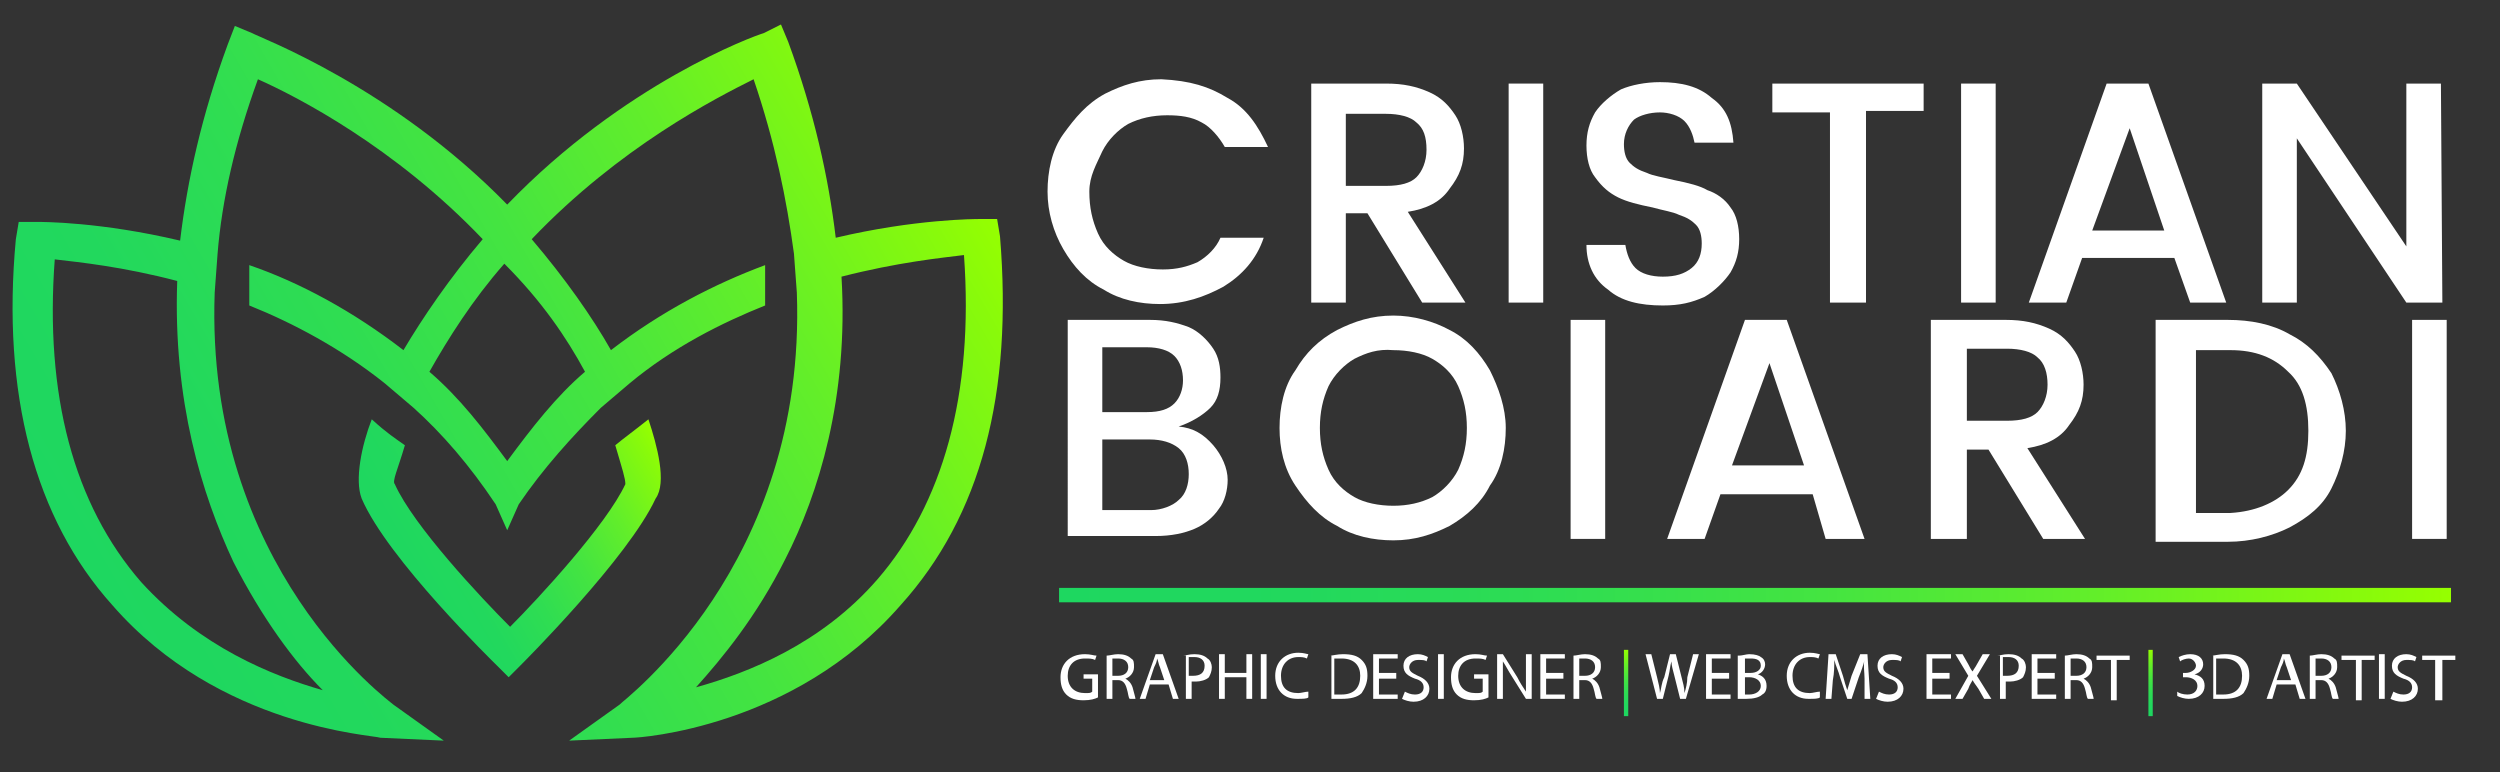 <?xml version="1.0" encoding="utf-8"?>
<!-- Generator: Adobe Illustrator 25.4.0, SVG Export Plug-In . SVG Version: 6.00 Build 0)  -->
<svg version="1.1" id="Ebene_2" xmlns="http://www.w3.org/2000/svg" xmlns:xlink="http://www.w3.org/1999/xlink" x="0px" y="0px"
	 viewBox="0 0 173.5 53.6" style="enable-background:new 0 0 173.5 53.6;" xml:space="preserve">
<rect x="0" y="0" width="173.5" height="53.6" fill="#333333" stroke="none"/>
<style type="text/css">
	.st0{fill:url(#SVGID_1_);}
	.st1{fill:url(#SVGID_00000139273867538051455080000004304472679170131338_);}
	.st2{fill:#FFFFFF;}
	.st3{fill:url(#SVGID_00000067223470542236602870000016711706804428886197_);}
	.st4{fill:url(#SVGID_00000130606876807935565140000014741705630998215561_);}
	.st5{fill:none;stroke:url(#SVGID_00000117677829884474784700000005316424448582556603_);stroke-miterlimit:10;}
</style>
<g>
	
		<linearGradient id="SVGID_1_" gradientUnits="userSpaceOnUse" x1="27.731" y1="-5.667" x2="45.203" y2="4.42" gradientTransform="matrix(1 0 0 -1 0 33.89)">
		<stop  offset="0" style="stop-color:#1ED760"/>
		<stop  offset="0.174" style="stop-color:#22D85D"/>
		<stop  offset="0.359" style="stop-color:#2FDD52"/>
		<stop  offset="0.549" style="stop-color:#44E441"/>
		<stop  offset="0.743" style="stop-color:#62EE2A"/>
		<stop  offset="0.937" style="stop-color:#88FA0B"/>
		<stop  offset="1" style="stop-color:#96FF00"/>
	</linearGradient>
	<path class="st0" d="M45,29.1c-1,0.8-1.7,1.3-2.3,1.8c0.5,1.7,0.7,2.3,0.7,2.7c-1.3,2.8-6,7.9-8,9.9c-2-2-6.7-7-8-9.9
		c-0.2-0.2,0.2-1,0.7-2.7c-0.7-0.5-1.2-0.8-2.3-1.8c-0.7,1.8-1.2,4.2-0.7,5.5c1.8,4.2,9.2,11.4,9.4,11.6l0.8,0.8l0,0l0,0l0,0l0,0
		l0.8-0.8c0.3-0.3,7.5-7.5,9.4-11.6C46.3,33.5,45.6,30.9,45,29.1z"/>
	
		<linearGradient id="SVGID_00000062163391185287957540000004941503457473941640_" gradientUnits="userSpaceOnUse" x1="7.023" y1="-7.494" x2="65.021" y2="25.991" gradientTransform="matrix(1 0 0 -1 0 33.89)">
		<stop  offset="0" style="stop-color:#1ED760"/>
		<stop  offset="0.174" style="stop-color:#22D85D"/>
		<stop  offset="0.359" style="stop-color:#2FDD52"/>
		<stop  offset="0.549" style="stop-color:#44E441"/>
		<stop  offset="0.743" style="stop-color:#62EE2A"/>
		<stop  offset="0.937" style="stop-color:#88FA0B"/>
		<stop  offset="1" style="stop-color:#96FF00"/>
	</linearGradient>
	<path style="fill:url(#SVGID_00000062163391185287957540000004941503457473941640_);" d="M69.4,16.4l-0.2-1.2h-1.2
		c-0.3,0-4.5,0-10,1.3c-0.5-4.2-1.5-8.7-3.3-13.6l-0.5-1.2L53,2.3c-0.7,0.2-9.7,3.5-17.8,11.9C27.2,6,18,2.6,17.5,2.3l-1.2-0.5
		l-0.5,1.3C14,8,13,12.5,12.5,16.7c-5.5-1.3-9.5-1.3-10-1.3H1.3l-0.2,1.2C0.1,27.3,2.4,36,7.8,42c7.4,8.5,18.1,9,18.6,9.2l4.4,0.2
		l-3.5-2.5c-0.2-0.2-13.1-9.5-12.4-28.6l0.2-2.7c0.3-3.7,1.2-7.7,2.8-12.1c2.7,1.2,9.5,4.7,15.6,11.1c-2.3,2.7-4.2,5.5-5.5,7.7
		c-3.5-2.7-7.2-4.7-10.7-5.9c0,1,0,1.8,0,2.8c3,1.2,6.4,3,9.4,5.4l2,1.7c2,1.8,3.9,4,5.7,6.7l0.8,1.8l0,0l0,0l0,0l0,0l0.8-1.8
		c1.7-2.5,3.7-4.7,5.7-6.7l2-1.7c3-2.5,6.4-4.2,9.4-5.4c0-1,0-1.8,0-2.8c-3.5,1.3-7.2,3.2-10.7,5.9c-1.3-2.3-3.2-5-5.5-7.7
		C43,10.2,49.7,6.8,52.3,5.5c1.5,4.4,2.3,8.4,2.8,12.1l0.2,2.7C56,39.3,43.1,48.7,43,48.9l-3.5,2.5l4.4-0.2c0.5,0,11.2-0.7,18.6-9.2
		C68.1,35.8,70.3,27.3,69.4,16.4z M16.2,39c2,3.9,4.2,6.9,6.2,8.9c-3.5-1-8.5-3-12.6-7.5C5.1,35,3.1,27.4,3.8,18
		c1.7,0.2,4.7,0.5,8.5,1.5C12,27.8,14,34.3,16.2,39z M40.6,25.8c-2,1.7-3.7,3.9-5.4,6.2c-1.7-2.3-3.3-4.4-5.4-6.2
		c1.3-2.3,3-5,5.2-7.5l0,0l0,0C37.6,20.9,39.3,23.4,40.6,25.8z M60.9,40.2c-3.9,4.5-9,6.5-12.6,7.5c1.8-2,4.2-4.9,6.2-8.9
		c2.3-4.5,4.4-11.2,3.9-19.6c3.9-1,6.9-1.3,8.5-1.5C67.6,27.4,65.4,35,60.9,40.2z"/>
</g>
<g>
	<g>
		<path class="st2" d="M85.2,6.8c1.3,0.7,2.1,1.9,2.8,3.4h-3c-0.4-0.7-1-1.4-1.6-1.7C82.7,8.1,81.9,8,81,8c-1,0-1.9,0.2-2.7,0.6
			c-0.7,0.4-1.4,1.1-1.8,1.9c-0.4,0.9-0.9,1.7-0.9,2.8s0.2,2,0.6,2.9c0.4,0.9,1.1,1.5,1.8,1.9c0.7,0.4,1.7,0.6,2.7,0.6
			c1,0,1.7-0.2,2.4-0.5c0.7-0.4,1.3-1,1.6-1.7h3c-0.5,1.5-1.5,2.6-2.8,3.4c-1.3,0.7-2.7,1.2-4.4,1.2c-1.4,0-2.8-0.3-3.9-1
			c-1.2-0.6-2.1-1.6-2.8-2.8c-0.7-1.2-1.1-2.6-1.1-4s0.3-2.9,1.1-4s1.6-2.1,2.9-2.8c1.2-0.6,2.4-1,3.9-1C82.6,5.6,83.9,6,85.2,6.8z"
			/>
		<path class="st2" d="M98.7,21l-3.8-6.2h-1.5V21H91V5.8h5.2c1.2,0,2.1,0.2,3,0.6c0.9,0.4,1.4,1,1.8,1.6c0.4,0.6,0.6,1.5,0.6,2.3
			c0,1.1-0.3,1.9-1,2.8c-0.6,0.9-1.6,1.4-2.9,1.6l4,6.3C101.8,21,98.7,21,98.7,21z M93.4,12.9h2.8c1,0,1.7-0.2,2.1-0.6
			c0.4-0.4,0.7-1.1,0.7-1.9c0-0.9-0.2-1.5-0.7-1.9c-0.4-0.4-1.2-0.6-2.1-0.6h-2.8V12.9z"/>
		<path class="st2" d="M107.1,5.8V21h-2.4V5.8H107.1z"/>
		<path class="st2" d="M120.1,18.9c-0.4,0.6-1.1,1.3-1.8,1.7c-0.9,0.4-1.7,0.6-2.9,0.6c-1.6,0-2.9-0.3-3.8-1.1
			c-1-0.7-1.5-1.8-1.5-3.1h2.7c0.1,0.6,0.3,1.2,0.7,1.6c0.4,0.4,1.1,0.6,1.9,0.6c0.9,0,1.5-0.2,2-0.6s0.7-1,0.7-1.7
			c0-0.5-0.1-1-0.4-1.3s-0.6-0.5-1.2-0.7c-0.4-0.2-1.1-0.3-1.8-0.5c-1-0.2-1.8-0.4-2.4-0.7c-0.6-0.3-1.1-0.7-1.6-1.4
			c-0.4-0.5-0.6-1.3-0.6-2.2c0-0.9,0.2-1.6,0.6-2.3c0.4-0.6,1.1-1.2,1.8-1.6c0.7-0.3,1.7-0.5,2.7-0.5c1.5,0,2.7,0.3,3.6,1.1
			c1,0.7,1.4,1.7,1.5,3.1h-2.7c-0.1-0.5-0.3-1.1-0.7-1.5c-0.4-0.4-1.1-0.6-1.7-0.6c-0.7,0-1.4,0.2-1.8,0.5c-0.4,0.4-0.7,1-0.7,1.7
			c0,0.5,0.1,1,0.4,1.3c0.3,0.3,0.6,0.5,1.2,0.7c0.4,0.2,1.1,0.3,1.9,0.5c1,0.2,1.8,0.4,2.3,0.7c0.6,0.2,1.2,0.6,1.6,1.2
			c0.4,0.5,0.6,1.3,0.6,2.2C120.7,17.5,120.5,18.2,120.1,18.9z"/>
		<path class="st2" d="M133.5,5.8v1.9h-4V21H127V7.8h-4v-2H133.5z"/>
		<path class="st2" d="M138.5,5.8V21h-2.4V5.8H138.5z"/>
		<path class="st2" d="M150.9,17.9h-6.4l-1.1,3.1h-2.6l5.4-15.2h2.9l5.4,15.2H152L150.9,17.9z M150.2,16l-2.4-7.1l-2.6,7.1H150.2z"
			/>
		<path class="st2" d="M169.5,21H167l-7.6-11.4V21H157V5.8h2.4l7.6,11.3V5.8h2.4L169.5,21L169.5,21z"/>
	</g>
	<g>
		<path class="st2" d="M84.2,30.9c0.6,0.7,1,1.6,1,2.4c0,0.7-0.2,1.5-0.6,2c-0.4,0.6-1,1.1-1.7,1.4c-0.7,0.3-1.6,0.5-2.7,0.5h-6.1
			V22.2h5.7c1.1,0,1.9,0.2,2.7,0.5c0.7,0.3,1.3,0.9,1.7,1.5c0.4,0.6,0.5,1.3,0.5,2c0,0.9-0.2,1.6-0.7,2.1c-0.5,0.5-1.3,1-2.2,1.3
			C82.8,29.7,83.5,30.1,84.2,30.9z M76.5,28.6h3.1c0.9,0,1.5-0.2,1.9-0.6c0.4-0.4,0.6-1,0.6-1.6c0-0.7-0.2-1.3-0.6-1.7
			c-0.4-0.4-1.1-0.6-1.9-0.6h-3.1V28.6z M81.8,34.7c0.5-0.4,0.7-1.1,0.7-1.8c0-0.7-0.2-1.4-0.7-1.8c-0.5-0.4-1.2-0.6-2-0.6h-3.3v4.9
			h3.4C80.6,35.4,81.4,35.1,81.8,34.7z"/>
		<path class="st2" d="M100.6,22.9c1.2,0.6,2.1,1.6,2.8,2.8c0.6,1.2,1.1,2.6,1.1,4s-0.3,2.9-1.1,4c-0.6,1.2-1.6,2.1-2.8,2.8
			c-1.2,0.6-2.4,1-3.9,1c-1.4,0-2.8-0.3-3.9-1c-1.2-0.6-2.1-1.6-2.9-2.8s-1.1-2.6-1.1-4s0.3-2.9,1.1-4c0.7-1.2,1.6-2.1,2.9-2.8
			c1.2-0.6,2.4-1,3.9-1C98.1,21.9,99.5,22.3,100.6,22.9z M94,24.9c-0.7,0.4-1.4,1.1-1.8,1.9c-0.4,0.9-0.6,1.8-0.6,2.9s0.2,2,0.6,2.9
			c0.4,0.9,1.1,1.5,1.8,1.9c0.7,0.4,1.7,0.6,2.7,0.6s1.9-0.2,2.7-0.6c0.7-0.4,1.4-1.1,1.8-1.9c0.4-0.9,0.6-1.8,0.6-2.9
			s-0.2-2-0.6-2.9c-0.4-0.9-1.1-1.5-1.8-1.9c-0.7-0.4-1.7-0.6-2.7-0.6C95.6,24.2,94.8,24.5,94,24.9z"/>
		<path class="st2" d="M111.4,22.2v15.2h-2.4V22.2H111.4z"/>
		<path class="st2" d="M125.8,34.3h-6.4l-1.1,3.1h-2.6l5.4-15.2h2.9l5.4,15.2h-2.7L125.8,34.3z M125.2,32.3l-2.4-7.1l-2.6,7.1H125.2
			z"/>
		<path class="st2" d="M141.8,37.4l-3.8-6.2h-1.5v6.2H134V22.2h5.2c1.2,0,2.1,0.2,3,0.6c0.9,0.4,1.4,1,1.8,1.6
			c0.4,0.6,0.6,1.5,0.6,2.3c0,1.1-0.3,1.9-1,2.8c-0.6,0.9-1.6,1.4-2.9,1.6l4,6.3H141.8z M136.5,29.2h2.8c1,0,1.7-0.2,2.1-0.6
			c0.4-0.4,0.7-1.1,0.7-1.9s-0.2-1.5-0.7-1.9c-0.4-0.4-1.2-0.6-2.1-0.6h-2.8V29.2z"/>
		<path class="st2" d="M161.8,33.9c-0.6,1.2-1.6,2-2.9,2.7c-1.2,0.6-2.7,1-4.3,1h-5V22.2h5c1.6,0,3.1,0.3,4.3,1
			c1.2,0.6,2.1,1.5,2.9,2.7c0.6,1.2,1,2.6,1,4S162.4,32.7,161.8,33.9z M158.8,34c1-1,1.4-2.3,1.4-4.1c0-1.8-0.4-3.2-1.4-4.1
			c-1-1-2.3-1.5-4-1.5h-2.4v11.3h2.4C156.5,35.5,157.9,34.9,158.8,34z"/>
		<path class="st2" d="M169.8,22.2v15.2h-2.4V22.2H169.8z"/>
	</g>
</g>
<g>
	<path class="st2" d="M76.2,48.4c-0.2,0.1-0.5,0.2-1,0.2c-0.5,0-0.9-0.1-1.2-0.4c-0.3-0.3-0.4-0.7-0.4-1.2c0-0.9,0.6-1.6,1.7-1.6
		c0.4,0,0.6,0.1,0.8,0.1L76,45.8c-0.2-0.1-0.4-0.1-0.7-0.1c-0.8,0-1.2,0.5-1.2,1.2c0,0.8,0.5,1.2,1.2,1.2c0.3,0,0.4,0,0.5-0.1v-0.9
		h-0.6v-0.3h1V48.4z"/>
	<path class="st2" d="M76.8,45.5c0.2,0,0.5-0.1,0.8-0.1c0.4,0,0.7,0.1,0.9,0.3c0.2,0.1,0.2,0.3,0.2,0.6c0,0.4-0.3,0.7-0.6,0.8v0
		c0.2,0.1,0.4,0.3,0.5,0.6c0.1,0.4,0.2,0.7,0.2,0.8h-0.4c-0.1-0.1-0.1-0.4-0.2-0.7c-0.1-0.4-0.3-0.6-0.6-0.6h-0.4v1.3h-0.4V45.5z
		 M77.2,46.9h0.4c0.4,0,0.7-0.2,0.7-0.6c0-0.4-0.3-0.6-0.7-0.6c-0.2,0-0.3,0-0.4,0V46.9z"/>
	<path class="st2" d="M79.8,47.5l-0.3,1h-0.4l1.1-3.1h0.5l1.1,3.1h-0.4l-0.3-1H79.8z M80.8,47.2l-0.3-0.9c-0.1-0.2-0.1-0.4-0.2-0.6
		h0c0,0.2-0.1,0.4-0.2,0.6l-0.3,0.9H80.8z"/>
	<path class="st2" d="M82.1,45.5c0.2,0,0.4-0.1,0.8-0.1c0.4,0,0.7,0.1,0.9,0.3c0.2,0.1,0.3,0.4,0.3,0.6c0,0.3-0.1,0.5-0.2,0.7
		c-0.2,0.2-0.6,0.3-0.9,0.3c-0.1,0-0.2,0-0.3,0v1.2h-0.4V45.5z M82.5,46.9c0.1,0,0.2,0,0.3,0c0.5,0,0.8-0.2,0.8-0.7
		c0-0.4-0.3-0.6-0.7-0.6c-0.2,0-0.3,0-0.4,0V46.9z"/>
	<path class="st2" d="M85,45.4v1.3h1.5v-1.3h0.4v3.1h-0.4v-1.5H85v1.5h-0.4v-3.1H85z"/>
	<path class="st2" d="M87.9,45.4v3.1h-0.4v-3.1H87.9z"/>
	<path class="st2" d="M90.8,48.4c-0.1,0.1-0.4,0.1-0.8,0.1c-0.9,0-1.5-0.6-1.5-1.6c0-1,0.7-1.6,1.6-1.6c0.4,0,0.6,0.1,0.7,0.1
		l-0.1,0.3c-0.2-0.1-0.4-0.1-0.6-0.1c-0.7,0-1.2,0.5-1.2,1.3c0,0.8,0.4,1.2,1.2,1.2c0.2,0,0.5-0.1,0.7-0.1L90.8,48.4z"/>
	<path class="st2" d="M92.3,45.5c0.2,0,0.5-0.1,0.9-0.1c0.6,0,1,0.1,1.3,0.4c0.3,0.3,0.4,0.6,0.4,1.1c0,0.5-0.2,0.9-0.4,1.2
		c-0.3,0.3-0.8,0.4-1.4,0.4c-0.3,0-0.5,0-0.7,0V45.5z M92.7,48.2c0.1,0,0.2,0,0.4,0c0.9,0,1.3-0.5,1.3-1.3c0-0.7-0.4-1.2-1.3-1.2
		c-0.2,0-0.4,0-0.5,0V48.2z"/>
	<path class="st2" d="M96.9,47.1h-1.2v1.1h1.3v0.3h-1.7v-3.1H97v0.3h-1.3v1h1.2V47.1z"/>
	<path class="st2" d="M97.5,48c0.2,0.1,0.4,0.2,0.7,0.2c0.4,0,0.6-0.2,0.6-0.5c0-0.3-0.2-0.5-0.6-0.6c-0.5-0.2-0.8-0.4-0.8-0.9
		c0-0.5,0.4-0.8,1-0.8c0.3,0,0.5,0.1,0.7,0.2l-0.1,0.3c-0.1-0.1-0.3-0.1-0.6-0.1c-0.4,0-0.6,0.3-0.6,0.5c0,0.3,0.2,0.4,0.6,0.6
		c0.5,0.2,0.8,0.5,0.8,0.9c0,0.5-0.4,0.9-1.1,0.9c-0.3,0-0.6-0.1-0.8-0.2L97.5,48z"/>
	<path class="st2" d="M100.2,45.4v3.1h-0.4v-3.1H100.2z"/>
	<path class="st2" d="M103.3,48.4c-0.2,0.1-0.5,0.2-1,0.2c-0.5,0-0.9-0.1-1.2-0.4c-0.3-0.3-0.4-0.7-0.4-1.2c0-0.9,0.6-1.6,1.7-1.6
		c0.4,0,0.6,0.1,0.8,0.1l-0.1,0.3c-0.2-0.1-0.4-0.1-0.7-0.1c-0.8,0-1.2,0.5-1.2,1.2c0,0.8,0.5,1.2,1.2,1.2c0.3,0,0.4,0,0.5-0.1v-0.9
		h-0.6v-0.3h1V48.4z"/>
	<path class="st2" d="M103.9,48.5v-3.1h0.4l1,1.6c0.2,0.4,0.4,0.7,0.6,1l0,0c0-0.4,0-0.8,0-1.3v-1.3h0.4v3.1h-0.4l-1-1.6
		c-0.2-0.3-0.4-0.7-0.6-1l0,0c0,0.4,0,0.8,0,1.3v1.3H103.9z"/>
	<path class="st2" d="M108.5,47.1h-1.2v1.1h1.3v0.3h-1.7v-3.1h1.7v0.3h-1.3v1h1.2V47.1z"/>
	<path class="st2" d="M109.2,45.5c0.2,0,0.5-0.1,0.8-0.1c0.4,0,0.7,0.1,0.9,0.3c0.2,0.1,0.2,0.3,0.2,0.6c0,0.4-0.3,0.7-0.6,0.8v0
		c0.2,0.1,0.4,0.3,0.5,0.6c0.1,0.4,0.2,0.7,0.2,0.8h-0.4c-0.1-0.1-0.1-0.4-0.2-0.7c-0.1-0.4-0.3-0.6-0.6-0.6h-0.4v1.3h-0.4V45.5z
		 M109.6,46.9h0.4c0.4,0,0.7-0.2,0.7-0.6c0-0.4-0.3-0.6-0.7-0.6c-0.2,0-0.3,0-0.4,0V46.9z"/>
	
		<linearGradient id="SVGID_00000037673737926674943500000010828986884818527925_" gradientUnits="userSpaceOnUse" x1="112.82" y1="49.657" x2="112.82" y2="45.065">
		<stop  offset="0" style="stop-color:#1ED760"/>
		<stop  offset="0.174" style="stop-color:#22D85D"/>
		<stop  offset="0.359" style="stop-color:#2FDD52"/>
		<stop  offset="0.549" style="stop-color:#44E441"/>
		<stop  offset="0.743" style="stop-color:#62EE2A"/>
		<stop  offset="0.937" style="stop-color:#88FA0B"/>
		<stop  offset="1" style="stop-color:#96FF00"/>
	</linearGradient>
	<path style="fill:url(#SVGID_00000037673737926674943500000010828986884818527925_);" d="M113,45.1v4.6h-0.3v-4.6H113z"/>
	<path class="st2" d="M115,48.5l-0.8-3.1h0.4L115,47c0.1,0.4,0.2,0.8,0.2,1.1h0c0.1-0.3,0.1-0.7,0.3-1.1l0.4-1.6h0.4l0.4,1.6
		c0.1,0.4,0.2,0.7,0.2,1.1h0c0.1-0.3,0.2-0.7,0.2-1.1l0.4-1.6h0.4l-0.9,3.1h-0.4l-0.4-1.6c-0.1-0.4-0.2-0.7-0.2-1h0
		c-0.1,0.3-0.1,0.6-0.2,1l-0.4,1.6H115z"/>
	<path class="st2" d="M120,47.1h-1.2v1.1h1.3v0.3h-1.7v-3.1h1.7v0.3h-1.3v1h1.2V47.1z"/>
	<path class="st2" d="M120.7,45.5c0.2,0,0.5-0.1,0.7-0.1c0.4,0,0.7,0.1,0.8,0.2c0.2,0.1,0.3,0.3,0.3,0.5c0,0.3-0.2,0.6-0.5,0.7v0
		c0.3,0.1,0.6,0.3,0.6,0.8c0,0.3-0.1,0.5-0.3,0.6c-0.2,0.2-0.6,0.3-1.1,0.3c-0.3,0-0.5,0-0.6,0V45.5z M121.1,46.7h0.4
		c0.4,0,0.7-0.2,0.7-0.5c0-0.4-0.3-0.5-0.7-0.5c-0.2,0-0.3,0-0.4,0V46.7z M121.1,48.2c0.1,0,0.2,0,0.3,0c0.4,0,0.8-0.2,0.8-0.6
		c0-0.4-0.4-0.6-0.8-0.6h-0.3V48.2z"/>
	<path class="st2" d="M126.3,48.4c-0.1,0.1-0.4,0.1-0.8,0.1c-0.9,0-1.5-0.6-1.5-1.6c0-1,0.7-1.6,1.6-1.6c0.4,0,0.6,0.1,0.7,0.1
		l-0.1,0.3c-0.2-0.1-0.4-0.1-0.6-0.1c-0.7,0-1.2,0.5-1.2,1.3c0,0.8,0.4,1.2,1.2,1.2c0.2,0,0.5-0.1,0.7-0.1L126.3,48.4z"/>
	<path class="st2" d="M129.4,47.1c0-0.4-0.1-1,0-1.3h0c-0.1,0.4-0.2,0.7-0.4,1.2l-0.5,1.5h-0.3l-0.5-1.5c-0.1-0.4-0.3-0.8-0.4-1.2h0
		c0,0.4,0,0.9-0.1,1.4l-0.1,1.3h-0.4l0.2-3.1h0.5l0.5,1.5c0.1,0.4,0.2,0.7,0.3,1h0c0.1-0.3,0.2-0.7,0.3-1l0.6-1.5h0.5l0.2,3.1h-0.4
		L129.4,47.1z"/>
	<path class="st2" d="M130.4,48c0.2,0.1,0.4,0.2,0.7,0.2c0.4,0,0.6-0.2,0.6-0.5c0-0.3-0.2-0.5-0.6-0.6c-0.5-0.2-0.8-0.4-0.8-0.9
		c0-0.5,0.4-0.8,1-0.8c0.3,0,0.5,0.1,0.7,0.2l-0.1,0.3c-0.1-0.1-0.3-0.1-0.6-0.1c-0.4,0-0.6,0.3-0.6,0.5c0,0.3,0.2,0.4,0.6,0.6
		c0.5,0.2,0.8,0.5,0.8,0.9c0,0.5-0.4,0.9-1.1,0.9c-0.3,0-0.6-0.1-0.8-0.2L130.4,48z"/>
	<path class="st2" d="M135.3,47.1h-1.2v1.1h1.3v0.3h-1.7v-3.1h1.7v0.3h-1.3v1h1.2V47.1z"/>
	<path class="st2" d="M137.7,48.5l-0.4-0.7c-0.2-0.3-0.3-0.4-0.4-0.6h0c-0.1,0.2-0.2,0.3-0.3,0.6l-0.4,0.7h-0.5l0.9-1.6l-0.9-1.5
		h0.5l0.4,0.7c0.1,0.2,0.2,0.4,0.3,0.5h0c0.1-0.2,0.2-0.3,0.3-0.5l0.4-0.7h0.5l-0.9,1.5l1,1.6H137.7z"/>
	<path class="st2" d="M138.6,45.5c0.2,0,0.4-0.1,0.8-0.1c0.4,0,0.7,0.1,0.9,0.3c0.2,0.1,0.3,0.4,0.3,0.6c0,0.3-0.1,0.5-0.2,0.7
		c-0.2,0.2-0.6,0.3-0.9,0.3c-0.1,0-0.2,0-0.3,0v1.2h-0.4V45.5z M139,46.9c0.1,0,0.2,0,0.3,0c0.5,0,0.8-0.2,0.8-0.7
		c0-0.4-0.3-0.6-0.7-0.6c-0.2,0-0.3,0-0.4,0V46.9z"/>
	<path class="st2" d="M142.6,47.1h-1.2v1.1h1.3v0.3H141v-3.1h1.7v0.3h-1.3v1h1.2V47.1z"/>
	<path class="st2" d="M143.3,45.5c0.2,0,0.5-0.1,0.8-0.1c0.4,0,0.7,0.1,0.9,0.3c0.2,0.1,0.2,0.3,0.2,0.6c0,0.4-0.3,0.7-0.6,0.8v0
		c0.2,0.1,0.4,0.3,0.5,0.6c0.1,0.4,0.2,0.7,0.2,0.8h-0.4c-0.1-0.1-0.1-0.4-0.2-0.7c-0.1-0.4-0.3-0.6-0.6-0.6h-0.4v1.3h-0.4V45.5z
		 M143.7,46.9h0.4c0.4,0,0.7-0.2,0.7-0.6c0-0.4-0.3-0.6-0.7-0.6c-0.2,0-0.3,0-0.4,0V46.9z"/>
	<path class="st2" d="M146.4,45.8h-0.9v-0.3h2.3v0.3h-0.9v2.8h-0.4V45.8z"/>
	
		<linearGradient id="SVGID_00000121982251599124470200000002829647531684290702_" gradientUnits="userSpaceOnUse" x1="149.234" y1="49.657" x2="149.234" y2="45.065">
		<stop  offset="0" style="stop-color:#1ED760"/>
		<stop  offset="0.174" style="stop-color:#22D85D"/>
		<stop  offset="0.359" style="stop-color:#2FDD52"/>
		<stop  offset="0.549" style="stop-color:#44E441"/>
		<stop  offset="0.743" style="stop-color:#62EE2A"/>
		<stop  offset="0.937" style="stop-color:#88FA0B"/>
		<stop  offset="1" style="stop-color:#96FF00"/>
	</linearGradient>
	<path style="fill:url(#SVGID_00000121982251599124470200000002829647531684290702_);" d="M149.4,45.1v4.6h-0.3v-4.6H149.4z"/>
	<path class="st2" d="M151.1,48c0.1,0.1,0.4,0.2,0.7,0.2c0.5,0,0.7-0.3,0.7-0.6c0-0.4-0.4-0.6-0.8-0.6h-0.2v-0.3h0.2
		c0.3,0,0.7-0.2,0.7-0.5c0-0.2-0.2-0.5-0.5-0.5c-0.2,0-0.5,0.1-0.6,0.2l-0.1-0.3c0.2-0.1,0.5-0.2,0.8-0.2c0.6,0,0.9,0.3,0.9,0.7
		c0,0.3-0.2,0.6-0.6,0.7v0c0.4,0.1,0.7,0.3,0.7,0.8c0,0.5-0.4,0.9-1.1,0.9c-0.3,0-0.6-0.1-0.8-0.2L151.1,48z"/>
	<path class="st2" d="M153.5,45.5c0.2,0,0.5-0.1,0.9-0.1c0.6,0,1,0.1,1.3,0.4c0.3,0.3,0.4,0.6,0.4,1.1c0,0.5-0.2,0.9-0.4,1.2
		c-0.3,0.3-0.8,0.4-1.4,0.4c-0.3,0-0.5,0-0.7,0V45.5z M153.9,48.2c0.1,0,0.2,0,0.4,0c0.9,0,1.3-0.5,1.3-1.3c0-0.7-0.4-1.2-1.3-1.2
		c-0.2,0-0.4,0-0.5,0V48.2z"/>
	<path class="st2" d="M158,47.5l-0.3,1h-0.4l1.1-3.1h0.5l1.1,3.1h-0.4l-0.3-1H158z M159,47.2l-0.3-0.9c-0.1-0.2-0.1-0.4-0.2-0.6h0
		c0,0.2-0.1,0.4-0.2,0.6l-0.3,0.9H159z"/>
	<path class="st2" d="M160.3,45.5c0.2,0,0.5-0.1,0.8-0.1c0.4,0,0.7,0.1,0.9,0.3c0.2,0.1,0.2,0.3,0.2,0.6c0,0.4-0.3,0.7-0.6,0.8v0
		c0.2,0.1,0.4,0.3,0.5,0.6c0.1,0.4,0.2,0.7,0.2,0.8h-0.4c-0.1-0.1-0.1-0.4-0.2-0.7c-0.1-0.4-0.3-0.6-0.6-0.6h-0.4v1.3h-0.4V45.5z
		 M160.7,46.9h0.4c0.4,0,0.7-0.2,0.7-0.6c0-0.4-0.3-0.6-0.7-0.6c-0.2,0-0.3,0-0.4,0V46.9z"/>
	<path class="st2" d="M163.4,45.8h-0.9v-0.3h2.3v0.3h-0.9v2.8h-0.4V45.8z"/>
	<path class="st2" d="M165.5,45.4v3.1h-0.4v-3.1H165.5z"/>
	<path class="st2" d="M166.1,48c0.2,0.1,0.4,0.2,0.7,0.2c0.4,0,0.6-0.2,0.6-0.5c0-0.3-0.2-0.5-0.6-0.6c-0.5-0.2-0.8-0.4-0.8-0.9
		c0-0.5,0.4-0.8,1-0.8c0.3,0,0.5,0.1,0.7,0.2l-0.1,0.3c-0.1-0.1-0.3-0.1-0.6-0.1c-0.4,0-0.6,0.3-0.6,0.5c0,0.3,0.2,0.4,0.6,0.6
		c0.5,0.2,0.8,0.5,0.8,0.9c0,0.5-0.4,0.9-1.1,0.9c-0.3,0-0.6-0.1-0.8-0.2L166.1,48z"/>
	<path class="st2" d="M169,45.8h-0.9v-0.3h2.3v0.3h-0.9v2.8H169V45.8z"/>
</g>
<linearGradient id="SVGID_00000168796920763896959680000002349284908845055648_" gradientUnits="userSpaceOnUse" x1="73.488" y1="41.343" x2="170.085" y2="41.343">
	<stop  offset="0" style="stop-color:#1ED760"/>
	<stop  offset="0.174" style="stop-color:#22D85D"/>
	<stop  offset="0.359" style="stop-color:#2FDD52"/>
	<stop  offset="0.549" style="stop-color:#44E441"/>
	<stop  offset="0.743" style="stop-color:#62EE2A"/>
	<stop  offset="0.937" style="stop-color:#88FA0B"/>
	<stop  offset="1" style="stop-color:#96FF00"/>
</linearGradient>
<line style="fill:none;stroke:url(#SVGID_00000168796920763896959680000002349284908845055648_);stroke-miterlimit:10;" x1="73.5" y1="41.3" x2="170.1" y2="41.3"/>
</svg>
